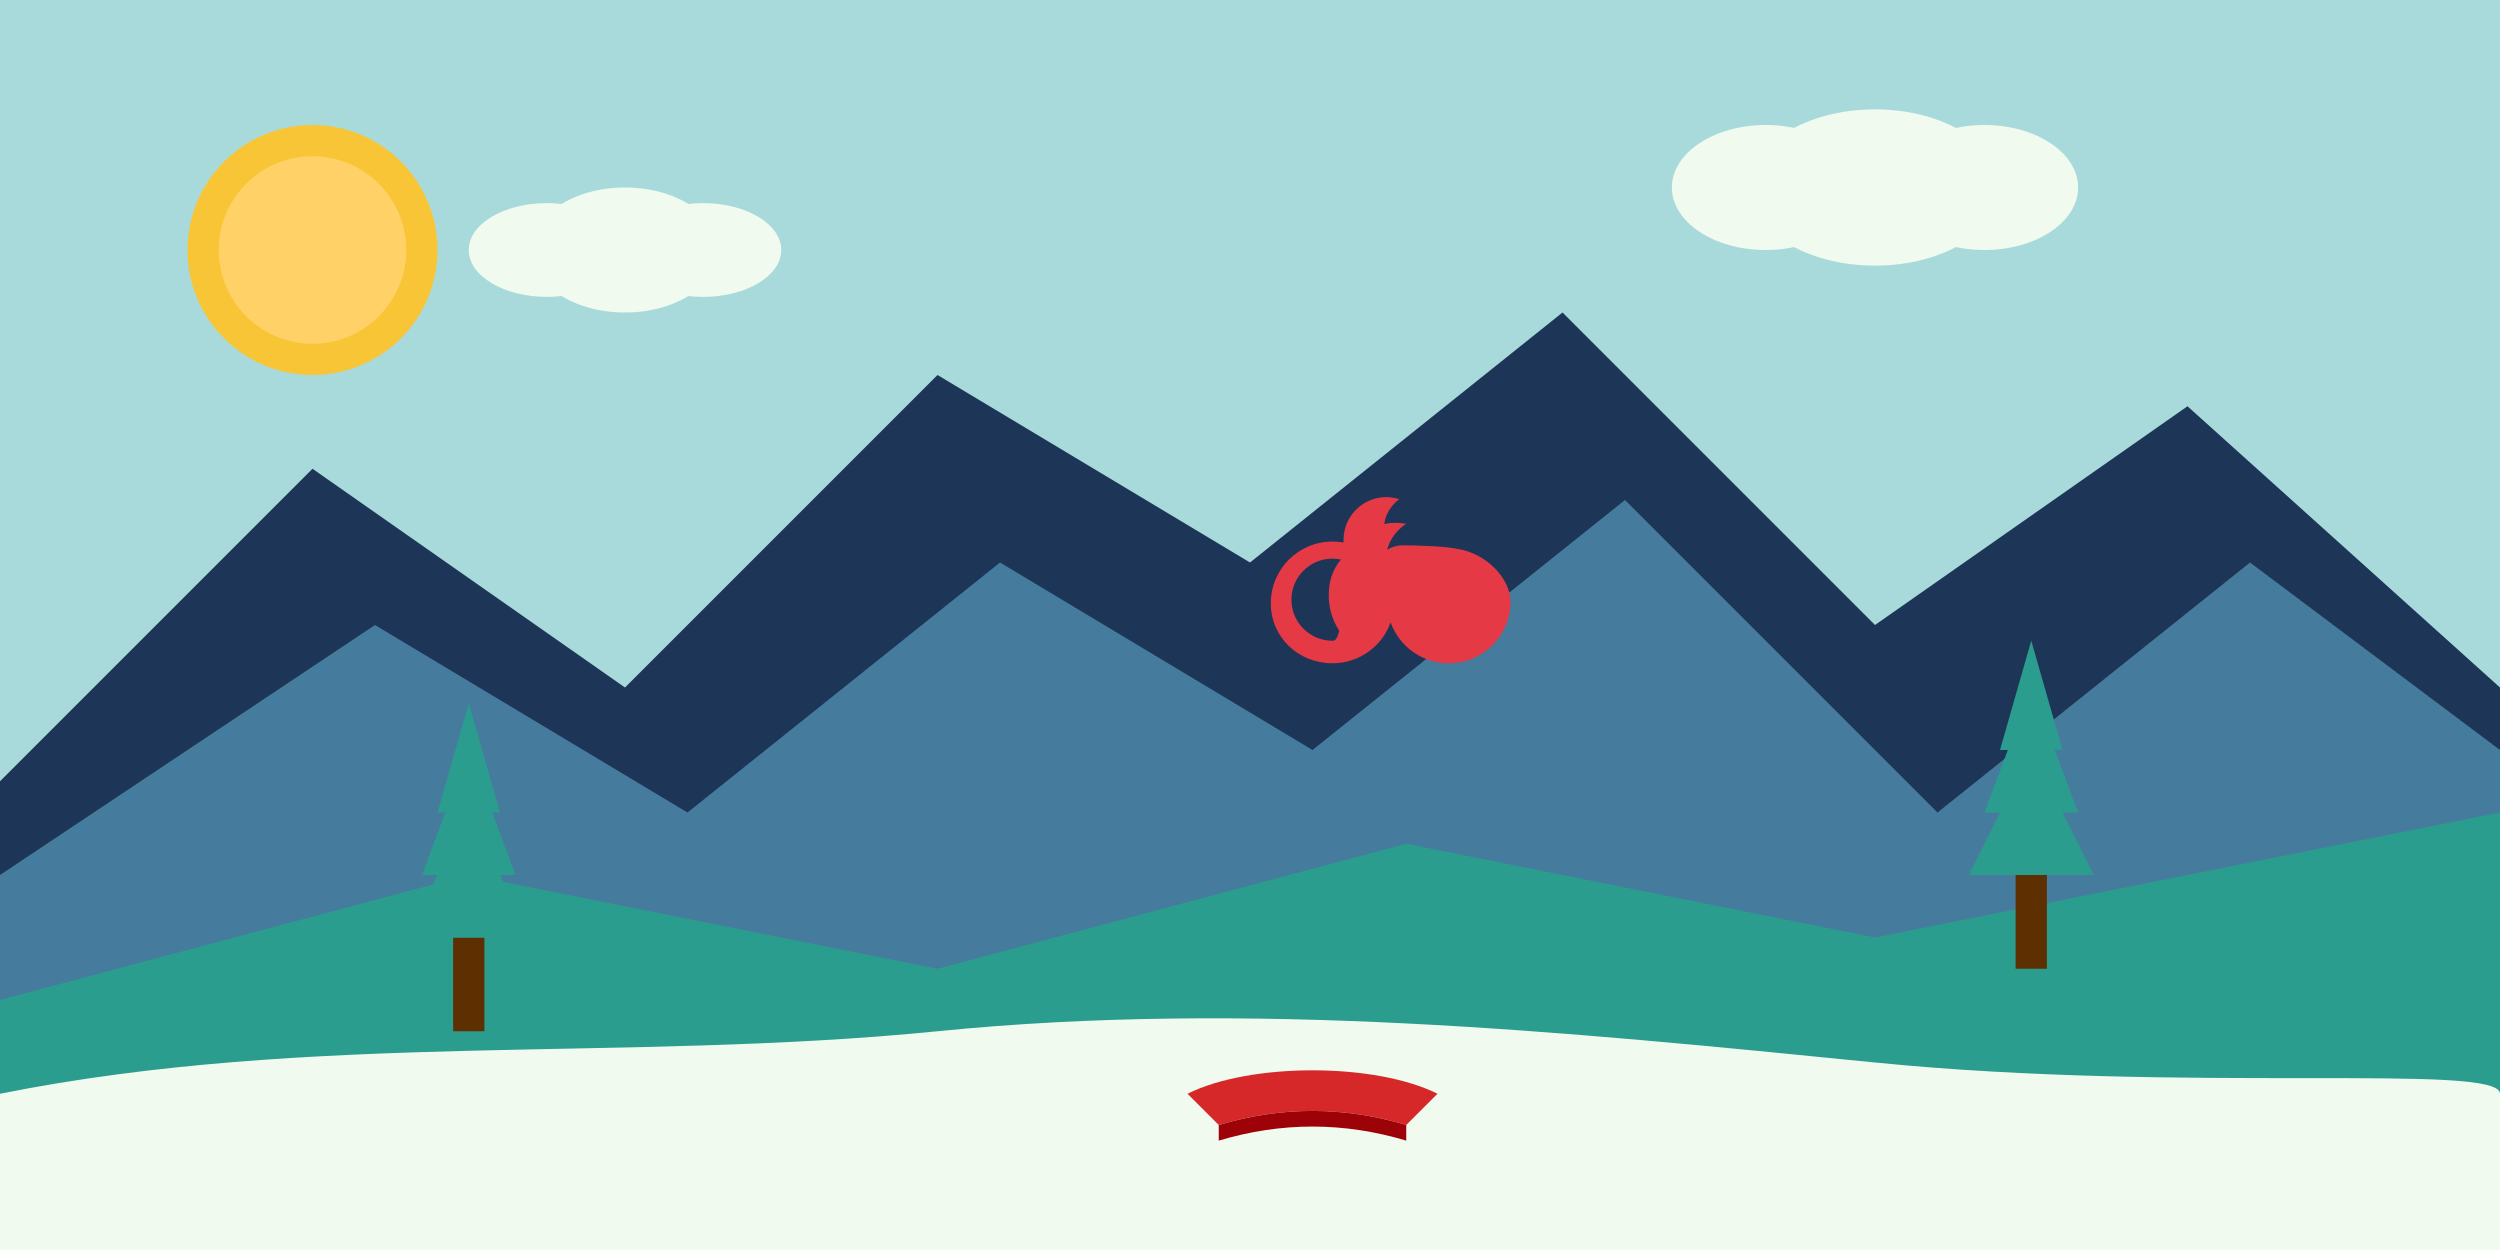 <svg xmlns="http://www.w3.org/2000/svg" viewBox="0 0 800 400" width="800" height="400">
  <!-- Background Sky -->
  <rect x="0" y="0" width="800" height="400" fill="#a8dadc" />
  
  <!-- Mountains in the background -->
  <path d="M0,250 L100,150 L200,220 L300,120 L400,180 L500,100 L600,200 L700,130 L800,220 L800,400 L0,400 Z" fill="#1d3557" />
  
  <!-- Middle ground mountains -->
  <path d="M0,280 L120,200 L220,260 L320,180 L420,240 L520,160 L620,260 L720,180 L800,240 L800,400 L0,400 Z" fill="#457b9d" />
  
  <!-- Foreground hills -->
  <path d="M0,320 L150,280 L300,310 L450,270 L600,300 L800,260 L800,400 L0,400 Z" fill="#2a9d8f" />
  
  <!-- Lake -->
  <path d="M0,350 C100,330 200,340 300,330 C400,320 500,330 600,340 C700,350 800,340 800,350 L800,400 L0,400 Z" fill="#f1faee" />
  
  <!-- Tree 1 -->
  <g transform="translate(150, 300)">
    <rect x="-5" y="0" width="10" height="30" fill="#5e2f00" />
    <polygon points="0,-40 20,0 -20,0" fill="#2a9d8f" />
    <polygon points="0,-60 15,-20 -15,-20" fill="#2a9d8f" />
    <polygon points="0,-75 10,-40 -10,-40" fill="#2a9d8f" />
  </g>
  
  <!-- Tree 2 -->
  <g transform="translate(650, 280)">
    <rect x="-5" y="0" width="10" height="30" fill="#5e2f00" />
    <polygon points="0,-40 20,0 -20,0" fill="#2a9d8f" />
    <polygon points="0,-60 15,-20 -15,-20" fill="#2a9d8f" />
    <polygon points="0,-75 10,-40 -10,-40" fill="#2a9d8f" />
  </g>
  
  <!-- Red maple leaf -->
  <g transform="translate(400, 140) scale(0.6)">
    <path fill="#e63946" d="M81.3,57.5c-2.8,0-5.7,0.8-8.2,2.4c1.6-5.8,5.3-10.7,10.2-13.9c-1.9-0.3-3.8-0.5-5.8-0.5c-2,0-4,0.2-5.9,0.6
      c0.7-5.3,3.7-10,8-13.2c-2.2-0.7-4.6-1.1-7-1.1c-12.5,0-22.7,10.2-22.7,22.7c0,0.5,0,1,0,1.5c-1.9-0.3-3.9-0.5-5.9-0.5
      c-18.2,0-32.9,14.7-32.9,32.9S25.8,120.4,44,120.4c14.3,0,26.5-9.1,31-21.8c4.5,12.7,16.7,21.8,31,21.8c18.2,0,32.9-14.7,32.9-32.9
      C139,75.6,126.3,61.5,110,59.3C104.7,58.1,89.7,57.5,81.3,57.5z M44,108.4c-12.1,0-21.9-9.8-21.9-21.9S31.9,64.6,44,64.6
      c1.5,0,3,0.2,4.5,0.5C43.9,70.5,42,77,42,84c0,7,1.9,13.5,5.6,19C46.3,108.2,45.1,108.4,44,108.4z M97.8,84c0,7-1.9,13.5-5.6,19
      c1.3,0.3,2.6,0.4,3.9,0.4c12.1,0,21.9-9.8,21.9-21.9S108.1,59.6,96,59.6c-1.5,0-3,0.2-4.5,0.5C96.2,65.5,97.8,72,97.8,84z"/>
  </g>
  
  <!-- Canoe -->
  <g transform="translate(420, 350)">
    <path d="M-40,0 C-20,-10 20,-10 40,0 L30,10 C10,4 -10,4 -30,10 Z" fill="#d62828" />
    <path d="M-30,10 C-10,4 10,4 30,10 L30,15 C10,9 -10,9 -30,15 Z" fill="#9d0208" />
  </g>
  
  <!-- Clouds -->
  <g transform="translate(200, 80)">
    <ellipse cx="0" cy="0" rx="30" ry="20" fill="#f1faee" />
    <ellipse cx="25" cy="0" rx="25" ry="15" fill="#f1faee" />
    <ellipse cx="-25" cy="0" rx="25" ry="15" fill="#f1faee" />
  </g>
  
  <g transform="translate(600, 60)">
    <ellipse cx="0" cy="0" rx="40" ry="25" fill="#f1faee" />
    <ellipse cx="35" cy="0" rx="30" ry="20" fill="#f1faee" />
    <ellipse cx="-35" cy="0" rx="30" ry="20" fill="#f1faee" />
  </g>
  
  <!-- Sun -->
  <circle cx="100" cy="80" r="40" fill="#f8c537" />
  <circle cx="100" cy="80" r="30" fill="#ffd166" />
</svg>
